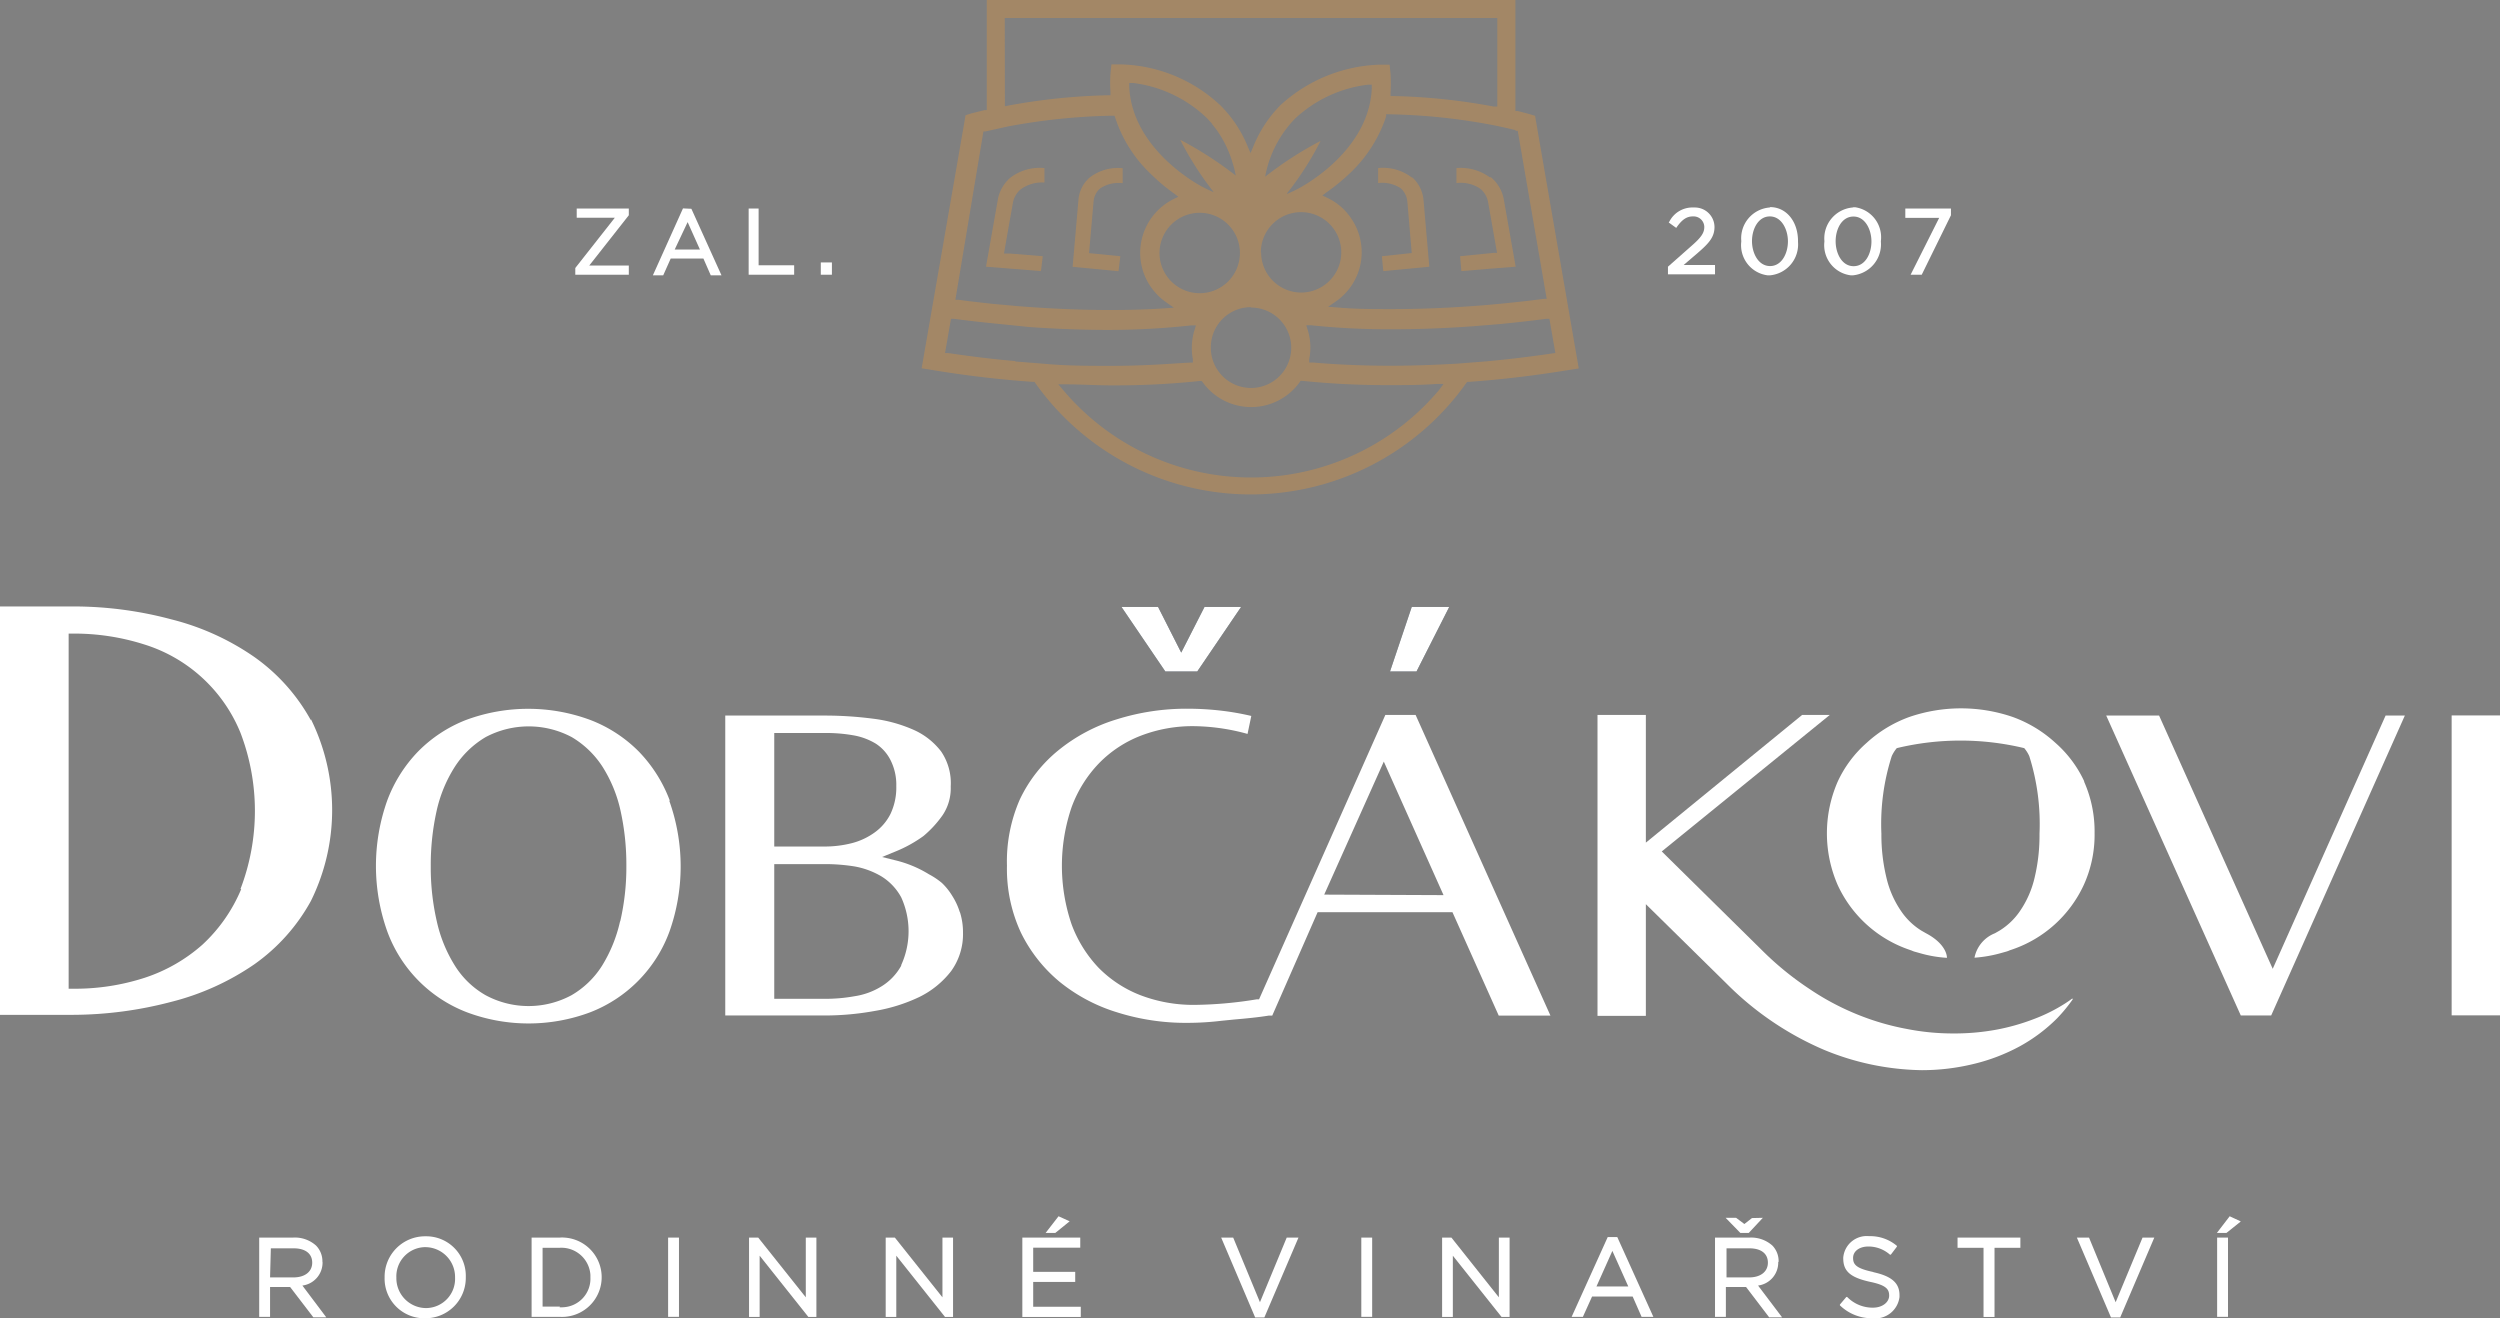 <svg xmlns="http://www.w3.org/2000/svg" xmlns:xlink="http://www.w3.org/1999/xlink" viewBox="0 0 193.38 101.98"><rect x="0" y="0" width="193.38" height="101.98" fill="#808080" stroke="none"/><defs><style>.cls-1{fill:none;}.cls-2{clip-path:url(#clip-path);}.cls-3{fill:#fff;}.cls-4{fill:#202e39;}.cls-5{fill:#a38766;}</style><clipPath id="clip-path" transform="translate(-3.34 -3.7)"><rect class="cls-1" width="200.06" height="109.37"/></clipPath></defs><title>logo_paticka</title><g id="Vrstva_2" data-name="Vrstva 2"><g id="Vrstva_1-2" data-name="Vrstva 1"><g id="Vrstva_1-2-2" data-name="Vrstva 1-2"><g class="cls-2"><path class="cls-3" d="M27.39,59.42A14.57,14.57,0,0,0,23,54.51a19.62,19.62,0,0,0-6.4-2.9,29.3,29.3,0,0,0-7.57-1H3.34V82.2H9a30.19,30.19,0,0,0,7.57-1A19.92,19.92,0,0,0,23,78.3a14.57,14.57,0,0,0,4.39-4.91,15.87,15.87,0,0,0,0-14.06M22,72.47a12.29,12.29,0,0,1-3,4.3,12.67,12.67,0,0,1-4.46,2.56A17.47,17.47,0,0,1,9,80.18H8.65V52.71H9a17.79,17.79,0,0,1,5.47.83,11.83,11.83,0,0,1,7.47,6.84,16.91,16.91,0,0,1,0,12.09" transform="translate(-3.34 -3.7)"/><path class="cls-3" d="M55.14,65.6a11,11,0,0,0-2.4-3.78A10.63,10.63,0,0,0,49,59.39a13.82,13.82,0,0,0-9.61,0,10.63,10.63,0,0,0-3.7,2.43,10.94,10.94,0,0,0-2.4,3.81,15.09,15.09,0,0,0,0,10.1A10.6,10.6,0,0,0,39.45,82,13.59,13.59,0,0,0,49,82a10.6,10.6,0,0,0,6.12-6.23,15.09,15.09,0,0,0,0-10.1m-3.82,9.31a11.1,11.1,0,0,1-1.39,3.42,6.87,6.87,0,0,1-2.36,2.28,7,7,0,0,1-6.65,0,6.72,6.72,0,0,1-2.37-2.28,10.88,10.88,0,0,1-1.4-3.42,18.54,18.54,0,0,1-.47-4.26,19.27,19.27,0,0,1,.45-4.28A10.59,10.59,0,0,1,38.53,63a7.18,7.18,0,0,1,2.37-2.28,7.1,7.1,0,0,1,6.67,0A7.18,7.18,0,0,1,49.94,63a10.59,10.59,0,0,1,1.4,3.41,19.27,19.27,0,0,1,.45,4.28,18.54,18.54,0,0,1-.47,4.26" transform="translate(-3.34 -3.7)"/><path class="cls-3" d="M77.57,74.22A5.12,5.12,0,0,0,77,73a4.82,4.82,0,0,0-.8-1,5.7,5.7,0,0,0-1-.67,8.93,8.93,0,0,0-2.63-1.09l-1-.25,1-.41a10.24,10.24,0,0,0,2.2-1.21,8.38,8.38,0,0,0,1.48-1.61,3.73,3.73,0,0,0,.63-2.22,4.35,4.35,0,0,0-.74-2.71A5.47,5.47,0,0,0,74,60.15a11.1,11.1,0,0,0-3.14-.86,29.08,29.08,0,0,0-3.73-.24H59.44v23.2h7.67A21.62,21.62,0,0,0,71,81.9a12.94,12.94,0,0,0,3.45-1.08,7,7,0,0,0,2.46-2,4.89,4.89,0,0,0,.92-3,5.16,5.16,0,0,0-.22-1.51M63.23,60.4h3.93a11.81,11.81,0,0,1,2.14.17,5,5,0,0,1,1.78.65,3.26,3.26,0,0,1,1.15,1.29,4.21,4.21,0,0,1,.44,2,4.77,4.77,0,0,1-.44,2.13A3.92,3.92,0,0,1,71,68.09a5.23,5.23,0,0,1-1.77.83,8.45,8.45,0,0,1-2.18.26H63.23Zm9.82,18A4.32,4.32,0,0,1,71.52,80a5.49,5.49,0,0,1-2.08.76,12.47,12.47,0,0,1-2.28.2H63.23V70.54h3.93a14.5,14.5,0,0,1,2.28.18,6.22,6.22,0,0,1,2.08.77,4.33,4.33,0,0,1,1.53,1.62,6.31,6.31,0,0,1,0,5.24" transform="translate(-3.34 -3.7)"/><path class="cls-3" d="M112.84,59H110.5L100.73,81h-.18a31.3,31.3,0,0,1-4.83.43,11.48,11.48,0,0,1-4.14-.74,9.22,9.22,0,0,1-3.26-2.13,9.79,9.79,0,0,1-2.09-3.36,14.06,14.06,0,0,1,0-9.06,9.7,9.7,0,0,1,2.12-3.4,9.1,9.1,0,0,1,3.23-2.13,11.13,11.13,0,0,1,4.12-.74,16.12,16.12,0,0,1,4.14.6l.29-1.39a20.44,20.44,0,0,0-2.34-.41,22.84,22.84,0,0,0-2.61-.15,18,18,0,0,0-5.45.82,13.26,13.26,0,0,0-4.5,2.38,10.93,10.93,0,0,0-3,3.81,11.94,11.94,0,0,0-1,5.14,11.69,11.69,0,0,0,1.08,5.17,11.49,11.49,0,0,0,3,3.81A13.14,13.14,0,0,0,89.73,82a17.67,17.67,0,0,0,5.5.82,22.37,22.37,0,0,0,2.59-.16l1-.1c.83-.07,1.87-.17,2.65-.3h.28l3.51-8h10.43l3.58,8h4Zm-7.07,13.9,4.61-10.29L115,72.94Z" transform="translate(-3.34 -3.7)"/><path class="cls-3" d="M163.67,81a12.11,12.11,0,0,1-1.21,1.47,12.7,12.7,0,0,1-2.88,2.16A14.6,14.6,0,0,1,156,86a16.84,16.84,0,0,1-4,.48,20.45,20.45,0,0,1-7.56-1.57,23.87,23.87,0,0,1-7.57-5.15l-6.22-6.12v8.64h-3.74V59h3.74v9.88L142.74,59h2.14l-13,10.56,7.75,7.64a23.53,23.53,0,0,0,3.68,3,20,20,0,0,0,3.77,2,19.63,19.63,0,0,0,3.75,1.09,18.44,18.44,0,0,0,3.56.35,18,18,0,0,0,3.36-.29,16.58,16.58,0,0,0,2.93-.83,12.81,12.81,0,0,0,2.4-1.2c.2-.13.38-.25.56-.39" transform="translate(-3.34 -3.7)"/><polygon class="cls-3" points="173.33 78.55 162.92 55.35 167.01 55.35 175.8 74.94 184.53 55.35 186.02 55.35 175.68 78.55 173.33 78.55"/><rect class="cls-3" x="189.64" y="55.34" width="3.74" height="23.2"/><polygon class="cls-4" points="112.1 46.95 109.57 51.94 107.52 51.94 109.2 46.95 112.1 46.95"/><polygon class="cls-3" points="112.1 46.95 109.57 51.94 107.52 51.94 109.2 46.95 112.1 46.95"/><polygon class="cls-4" points="96 46.95 92.61 51.94 90.14 51.94 86.75 46.95 89.58 46.95 91.37 50.48 93.17 46.95 96 46.95"/><polygon class="cls-3" points="96 46.95 92.61 51.94 90.14 51.94 86.75 46.95 89.58 46.95 91.37 50.48 93.17 46.95 96 46.95"/><path class="cls-3" d="M164.57,64.16a9,9,0,0,0-2.24-3,9.81,9.81,0,0,0-3.3-2,12.32,12.32,0,0,0-8,0,9.81,9.81,0,0,0-3.3,2,9,9,0,0,0-2.24,3,10,10,0,0,0,0,8,9.47,9.47,0,0,0,5.53,5l.2.07a1.33,1.33,0,0,0,.28.1l.32.09a9.51,9.51,0,0,0,2.12.37c0-.39-.31-1.21-1.62-1.9l-.35-.2a5.21,5.21,0,0,1-1.58-1.52,7.58,7.58,0,0,1-1.14-2.62,14.08,14.08,0,0,1-.38-3.36,17.2,17.2,0,0,1,.8-6,2.69,2.69,0,0,1,.39-.62,21.07,21.07,0,0,1,9.86,0h0a2.69,2.69,0,0,1,.39.62,17.43,17.43,0,0,1,.79,6,14.07,14.07,0,0,1-.37,3.36,7.58,7.58,0,0,1-1.14,2.62A5.21,5.21,0,0,1,158,75.69l-.35.2h0a2.57,2.57,0,0,0-1.58,1.89,10.23,10.23,0,0,0,2.13-.38l.32-.09a1.48,1.48,0,0,0,.27-.1l.21-.07a9.47,9.47,0,0,0,5.53-5,9.35,9.35,0,0,0,.83-4,9.49,9.49,0,0,0-.82-4" transform="translate(-3.34 -3.7)"/><path class="cls-3" d="M134.68,23.25c.88-.76,1.28-1.23,1.28-2a1.52,1.52,0,0,0-1.54-1.5h-.09a2,2,0,0,0-1.85,1.07l-.06.09.58.42.06-.09c.41-.57.76-.8,1.23-.8a.83.83,0,0,1,.88.78v.05c0,.44-.24.8-1,1.46l-1.81,1.6v.59H136V24.2h-2.43Z" transform="translate(-3.34 -3.7)"/><path class="cls-3" d="M140.23,19.75a2.39,2.39,0,0,0-2.2,2.57s0,.05,0,.08A2.35,2.35,0,0,0,140.09,25h.14a2.4,2.4,0,0,0,2.19-2.58s0-.05,0-.07c0-1.53-.91-2.63-2.16-2.63m0,4.56c-.91,0-1.4-1-1.4-1.93s.48-1.91,1.38-1.91,1.4,1,1.4,1.93-.48,1.91-1.38,1.91" transform="translate(-3.34 -3.7)"/><path class="cls-3" d="M146.65,19.75a2.4,2.4,0,0,0-2.19,2.58s0,.05,0,.07A2.35,2.35,0,0,0,146.52,25h.12a2.41,2.41,0,0,0,2.19-2.6v-.05a2.35,2.35,0,0,0-2-2.62h-.12m0,.72c.9,0,1.39,1,1.39,1.93s-.47,1.91-1.38,1.91-1.39-1-1.39-1.93.47-1.91,1.38-1.91" transform="translate(-3.34 -3.7)"/><polygon class="cls-3" points="147.38 16.13 147.38 16.85 150 16.85 147.79 21.25 148.65 21.25 150.91 16.65 150.91 16.13 147.38 16.13"/><polygon class="cls-3" points="44.61 16.84 47.56 16.84 44.5 20.73 44.5 21.25 48.64 21.25 48.64 20.54 45.58 20.54 48.64 16.65 48.64 16.13 44.61 16.13 44.61 16.84"/><path class="cls-3" d="M56.17,19.82,53.84,25h.8l.58-1.3h2.53l.57,1.3h.83l-2.33-5.15ZM55.53,23l1-2.12L57.48,23Z" transform="translate(-3.34 -3.7)"/><polygon class="cls-3" points="58.68 16.13 57.91 16.13 57.91 21.25 61.43 21.25 61.43 20.52 58.68 20.52 58.68 16.13"/><rect class="cls-3" x="63.49" y="20.3" width="0.86" height="0.95"/><path class="cls-5" d="M112.53,17.42a3.65,3.65,0,0,0-2.59-.72v1.16a2.6,2.6,0,0,1,1.76.41,1.6,1.6,0,0,1,.5,1l.34,4-2.31.25.11,1.15,3.56-.34-.45-5.17a2.66,2.66,0,0,0-.87-1.74" transform="translate(-3.34 -3.7)"/><path class="cls-5" d="M118.57,17.41A3.83,3.83,0,0,0,116,16.7v1.16a2.7,2.7,0,0,1,1.83.43,1.75,1.75,0,0,1,.61,1l.48,2.73.22,1.24h-.29l-2.57.26.1,1.15,2.4-.2,1.8-.14-.92-5.22a2.92,2.92,0,0,0-.65-1.36,2.81,2.81,0,0,0-.35-.34" transform="translate(-3.34 -3.7)"/><path class="cls-5" d="M90,23.52l-2.42-.24.35-4a1.51,1.51,0,0,1,.5-1,2.58,2.58,0,0,1,1.75-.41h0V16.71a3.6,3.6,0,0,0-2.55.72,2.55,2.55,0,0,0-.87,1.74l-.45,5.17,3.55.34Z" transform="translate(-3.34 -3.7)"/><path class="cls-5" d="M83.86,24.67,84,23.52l-2.56-.21H81l.29-1.67.41-2.3a1.77,1.77,0,0,1,.6-1,2.79,2.79,0,0,1,1.83-.52h0V16.7a3.75,3.75,0,0,0-2.59.71,1.6,1.6,0,0,0-.27.25,2.88,2.88,0,0,0-.74,1.45l-.92,5.22,1.89.15Z" transform="translate(-3.34 -3.7)"/><path class="cls-5" d="M122.08,12.66l-.45-.14-.88-.23h-.19V3.7H79.67v8.52l-.19,0-1,.25-.45.14-3.4,19.58.76.12c2.63.44,5.27.75,7.86.93h.11l.07.1a20.43,20.43,0,0,0,33.32,0l.07-.1h.11c2.58-.18,5.19-.5,7.76-.92l.77-.12Zm-1.5,1.16h.16l2.24,13h-.25c-.82.11-1.69.21-2.6.3-.62.07-1.3.13-2,.19-2.48.2-4.87.3-7.1.3-1.49,0-2.93,0-4.26-.13l-.7-.05.58-.4a4.62,4.62,0,0,0,1.21-6.43A4.53,4.53,0,0,0,106,19l-.37-.18.33-.25A15.37,15.37,0,0,0,107.86,17a10.62,10.62,0,0,0,2.7-4.29v-.17h.19a46.93,46.93,0,0,1,8.19.86c.54.11,1.07.23,1.61.36m-23.5-.52.26.33.12.15A8.67,8.67,0,0,1,98.59,16h0c.07.21.13.42.19.63h0c.06.21.11.43.15.65h0a28.63,28.63,0,0,0-4.3-2.77,24.76,24.76,0,0,0,2.6,4.06c-.29-.13-.54-.24-.8-.38-.05,0-5.52-2.8-5.74-7.78v-.29H91a10,10,0,0,1,5.68,2.7l.42.45m2.15,10a3.11,3.11,0,1,1-3.11-3.11,3.11,3.11,0,0,1,3.11,3.11h0m.85,4.22A3.11,3.11,0,1,1,97,30.56v0a3.1,3.1,0,0,1,3.1-3.1m.77-4.22A3.11,3.11,0,1,1,104,26.33a3.11,3.11,0,0,1-3.11-3.11m2-4.56a23.94,23.94,0,0,0,2.6-4.06,28,28,0,0,0-4.29,2.77,8.71,8.71,0,0,1,2.31-4.49,10,10,0,0,1,5.65-2.63h.29v.3c-.23,5-5.7,7.75-5.76,7.78-.26.14-.52.25-.79.37ZM81.06,5.09h38.1v6.85h-.29a47.45,47.45,0,0,0-7.71-.81h-.26v-.25a12.35,12.35,0,0,0,0-1.49l-.07-.69h-.72a11.93,11.93,0,0,0-7.71,3.12A9.72,9.72,0,0,0,100.3,15l-.23.54L99.84,15a9.56,9.56,0,0,0-2.1-3.15A11.68,11.68,0,0,0,90,8.68h-.69l-.07.69a10,10,0,0,0,0,1.45v.25H89a47.69,47.69,0,0,0-7.63.79l-.3.06Zm-1.65,8.78h.15l1.7-.38a48,48,0,0,1,8.11-.84h.18l.06.17a10.41,10.41,0,0,0,2.7,4.29,14.54,14.54,0,0,0,1.85,1.56l.33.25-.37.18A4.64,4.64,0,0,0,92,25.28a4.76,4.76,0,0,0,1.57,1.82l.57.4-.7.05c-1.33.09-2.77.13-4.26.13-2.21,0-4.57-.1-7-.29l-2-.18c-1.21-.13-2.13-.24-2.68-.32h-.26ZM81.9,31.63c-1.7-.14-3.46-.36-5.21-.62h-.25l.46-2.65h.23c1.27.17,2.49.3,3.71.42L83,29c2.15.15,4.21.22,6.1.22a59.16,59.16,0,0,0,6.38-.35h.37l-.11.35a4.62,4.62,0,0,0-.21,1.38,4.3,4.3,0,0,0,.08.88v.27h-.27C94,31.82,92,32,89.23,32c-1.67,0-3.39,0-5.1-.16l-2.28-.18m32.81,2.2a19,19,0,0,1-29.09,0l-.37-.43h.57c1.2,0,2.39.08,3.53.08a62.72,62.72,0,0,0,6.85-.34h.14l.09.11a4.62,4.62,0,0,0,7.48,0l.08-.12h.14a63.8,63.8,0,0,0,6.77.33c1.19,0,2.41,0,3.62-.09H115Zm8.8-2.83c-1.71.26-3.43.46-5.12.62l-2.3.18c-1.73.1-3.47.16-5.16.16-2.67,0-4.73-.14-6-.25h-.27v-.27a4.41,4.41,0,0,0,.09-.89,4.55,4.55,0,0,0-.21-1.37l-.11-.35h.37a57.47,57.47,0,0,0,6.29.31c1.91,0,4-.07,6.19-.23l2.1-.17c1.63-.16,2.87-.31,3.62-.41h.24l.46,2.65Z" transform="translate(-3.34 -3.7)"/><path class="cls-3" d="M28.28,101.29a1.74,1.74,0,0,0-.49-1.24A2.45,2.45,0,0,0,26,99.43H23.39v6.13h.84v-2.31h1.55l1.8,2.35h1l-1.85-2.46a1.79,1.79,0,0,0,1.56-1.81m-4-1.07h1.76c.91,0,1.44.41,1.44,1.11s-.57,1.14-1.45,1.14H24.23Z" transform="translate(-3.34 -3.7)"/><path class="cls-3" d="M36.23,99.33a3.13,3.13,0,0,0-3.14,3.12v.07a3.07,3.07,0,0,0,3,3.15h.15a3.12,3.12,0,0,0,3.13-3.11v-.08a3.06,3.06,0,0,0-3-3.15h-.16m0,5.55A2.31,2.31,0,0,1,34,102.53v0a2.26,2.26,0,0,1,2.16-2.36h.11a2.31,2.31,0,0,1,2.27,2.35v0a2.26,2.26,0,0,1-2.16,2.36h-.11" transform="translate(-3.34 -3.7)"/><path class="cls-3" d="M46.62,99.43H44.46v6.13h2.16A3.07,3.07,0,1,0,47,99.43a2,2,0,0,0-.35,0m0,5.34H45.31v-4.55h1.31a2.25,2.25,0,0,1,2.39,2.1v.2a2.21,2.21,0,0,1-2.13,2.3,1.13,1.13,0,0,1-.26,0" transform="translate(-3.34 -3.7)"/><rect class="cls-3" x="51.68" y="95.73" width="0.84" height="6.13"/><polygon class="cls-3" points="62.33 100.35 58.65 95.73 57.94 95.73 57.94 101.87 58.76 101.87 58.76 97.13 62.53 101.87 63.15 101.87 63.15 95.73 62.33 95.73 62.33 100.35"/><polygon class="cls-3" points="72.9 100.35 69.22 95.73 68.51 95.73 68.51 101.87 69.33 101.87 69.33 97.13 73.1 101.87 73.72 101.87 73.72 95.73 72.9 95.73 72.9 100.35"/><polygon class="cls-3" points="82.74 94.47 81.88 94.08 80.88 95.37 81.63 95.37 82.74 94.47"/><polygon class="cls-3" points="79.92 99.16 83.17 99.16 83.17 98.38 79.92 98.38 79.92 96.51 83.56 96.51 83.56 95.73 79.08 95.73 79.08 101.87 83.6 101.87 83.6 101.08 79.92 101.08 79.92 99.16"/><polygon class="cls-3" points="97.46 100.73 95.39 95.73 94.46 95.73 97.09 101.91 97.8 101.91 100.44 95.73 99.53 95.73 97.46 100.73"/><rect class="cls-3" x="105.3" y="95.73" width="0.84" height="6.13"/><polygon class="cls-3" points="115.94 100.35 112.27 95.73 111.55 95.73 111.55 101.87 112.38 101.87 112.38 97.13 116.15 101.87 116.77 101.87 116.77 95.73 115.94 95.73 115.94 100.35"/><path class="cls-3" d="M127.7,99.39l-2.79,6.17h.87l.71-1.57h3.14l.69,1.57h.91l-2.79-6.17Zm-.87,3.82,1.23-2.75,1.23,2.75Z" transform="translate(-3.34 -3.7)"/><path class="cls-3" d="M140.92,101.29a1.73,1.73,0,0,0-.48-1.24,2.46,2.46,0,0,0-1.76-.62H136v6.13h.84v-2.31h1.56l1.79,2.35h1l-1.86-2.46a1.79,1.79,0,0,0,1.56-1.81m-4-1.07h1.76c.92,0,1.44.41,1.44,1.11s-.57,1.14-1.45,1.14h-1.75Z" transform="translate(-3.34 -3.7)"/><polygon class="cls-3" points="135.27 95.37 136.36 94.2 135.52 94.22 134.93 94.68 134.29 94.2 133.48 94.2 134.62 95.37 135.27 95.37"/><path class="cls-3" d="M148.23,102.09c-1.32-.28-1.55-.58-1.55-1.09s.48-.88,1.18-.88a2.51,2.51,0,0,1,1.67.63h.07l.47-.62v-.06h0a3.19,3.19,0,0,0-2.15-.75,1.82,1.82,0,0,0-2,1.65.22.22,0,0,0,0,.08c0,1,.58,1.47,2.06,1.8,1.26.26,1.49.57,1.49,1.07s-.51.93-1.25.93a2.75,2.75,0,0,1-2-.83h-.06l-.5.59v.06h0a3.54,3.54,0,0,0,2.5,1,1.89,1.89,0,0,0,2.11-1.64s0-.1,0-.15c0-.93-.6-1.46-2-1.77" transform="translate(-3.34 -3.7)"/><polygon class="cls-3" points="151.42 96.52 153.43 96.52 153.43 101.87 154.28 101.87 154.28 96.52 156.28 96.52 156.28 95.73 151.42 95.73 151.42 96.52"/><polygon class="cls-3" points="163.65 100.73 161.59 95.73 160.65 95.73 163.29 101.91 164 101.91 166.64 95.73 165.73 95.73 163.65 100.73"/><polygon class="cls-3" points="173.33 94.48 172.47 94.08 171.48 95.37 172.22 95.37 173.33 94.48"/><rect class="cls-3" x="171.5" y="95.73" width="0.84" height="6.13"/></g></g></g></g></svg>